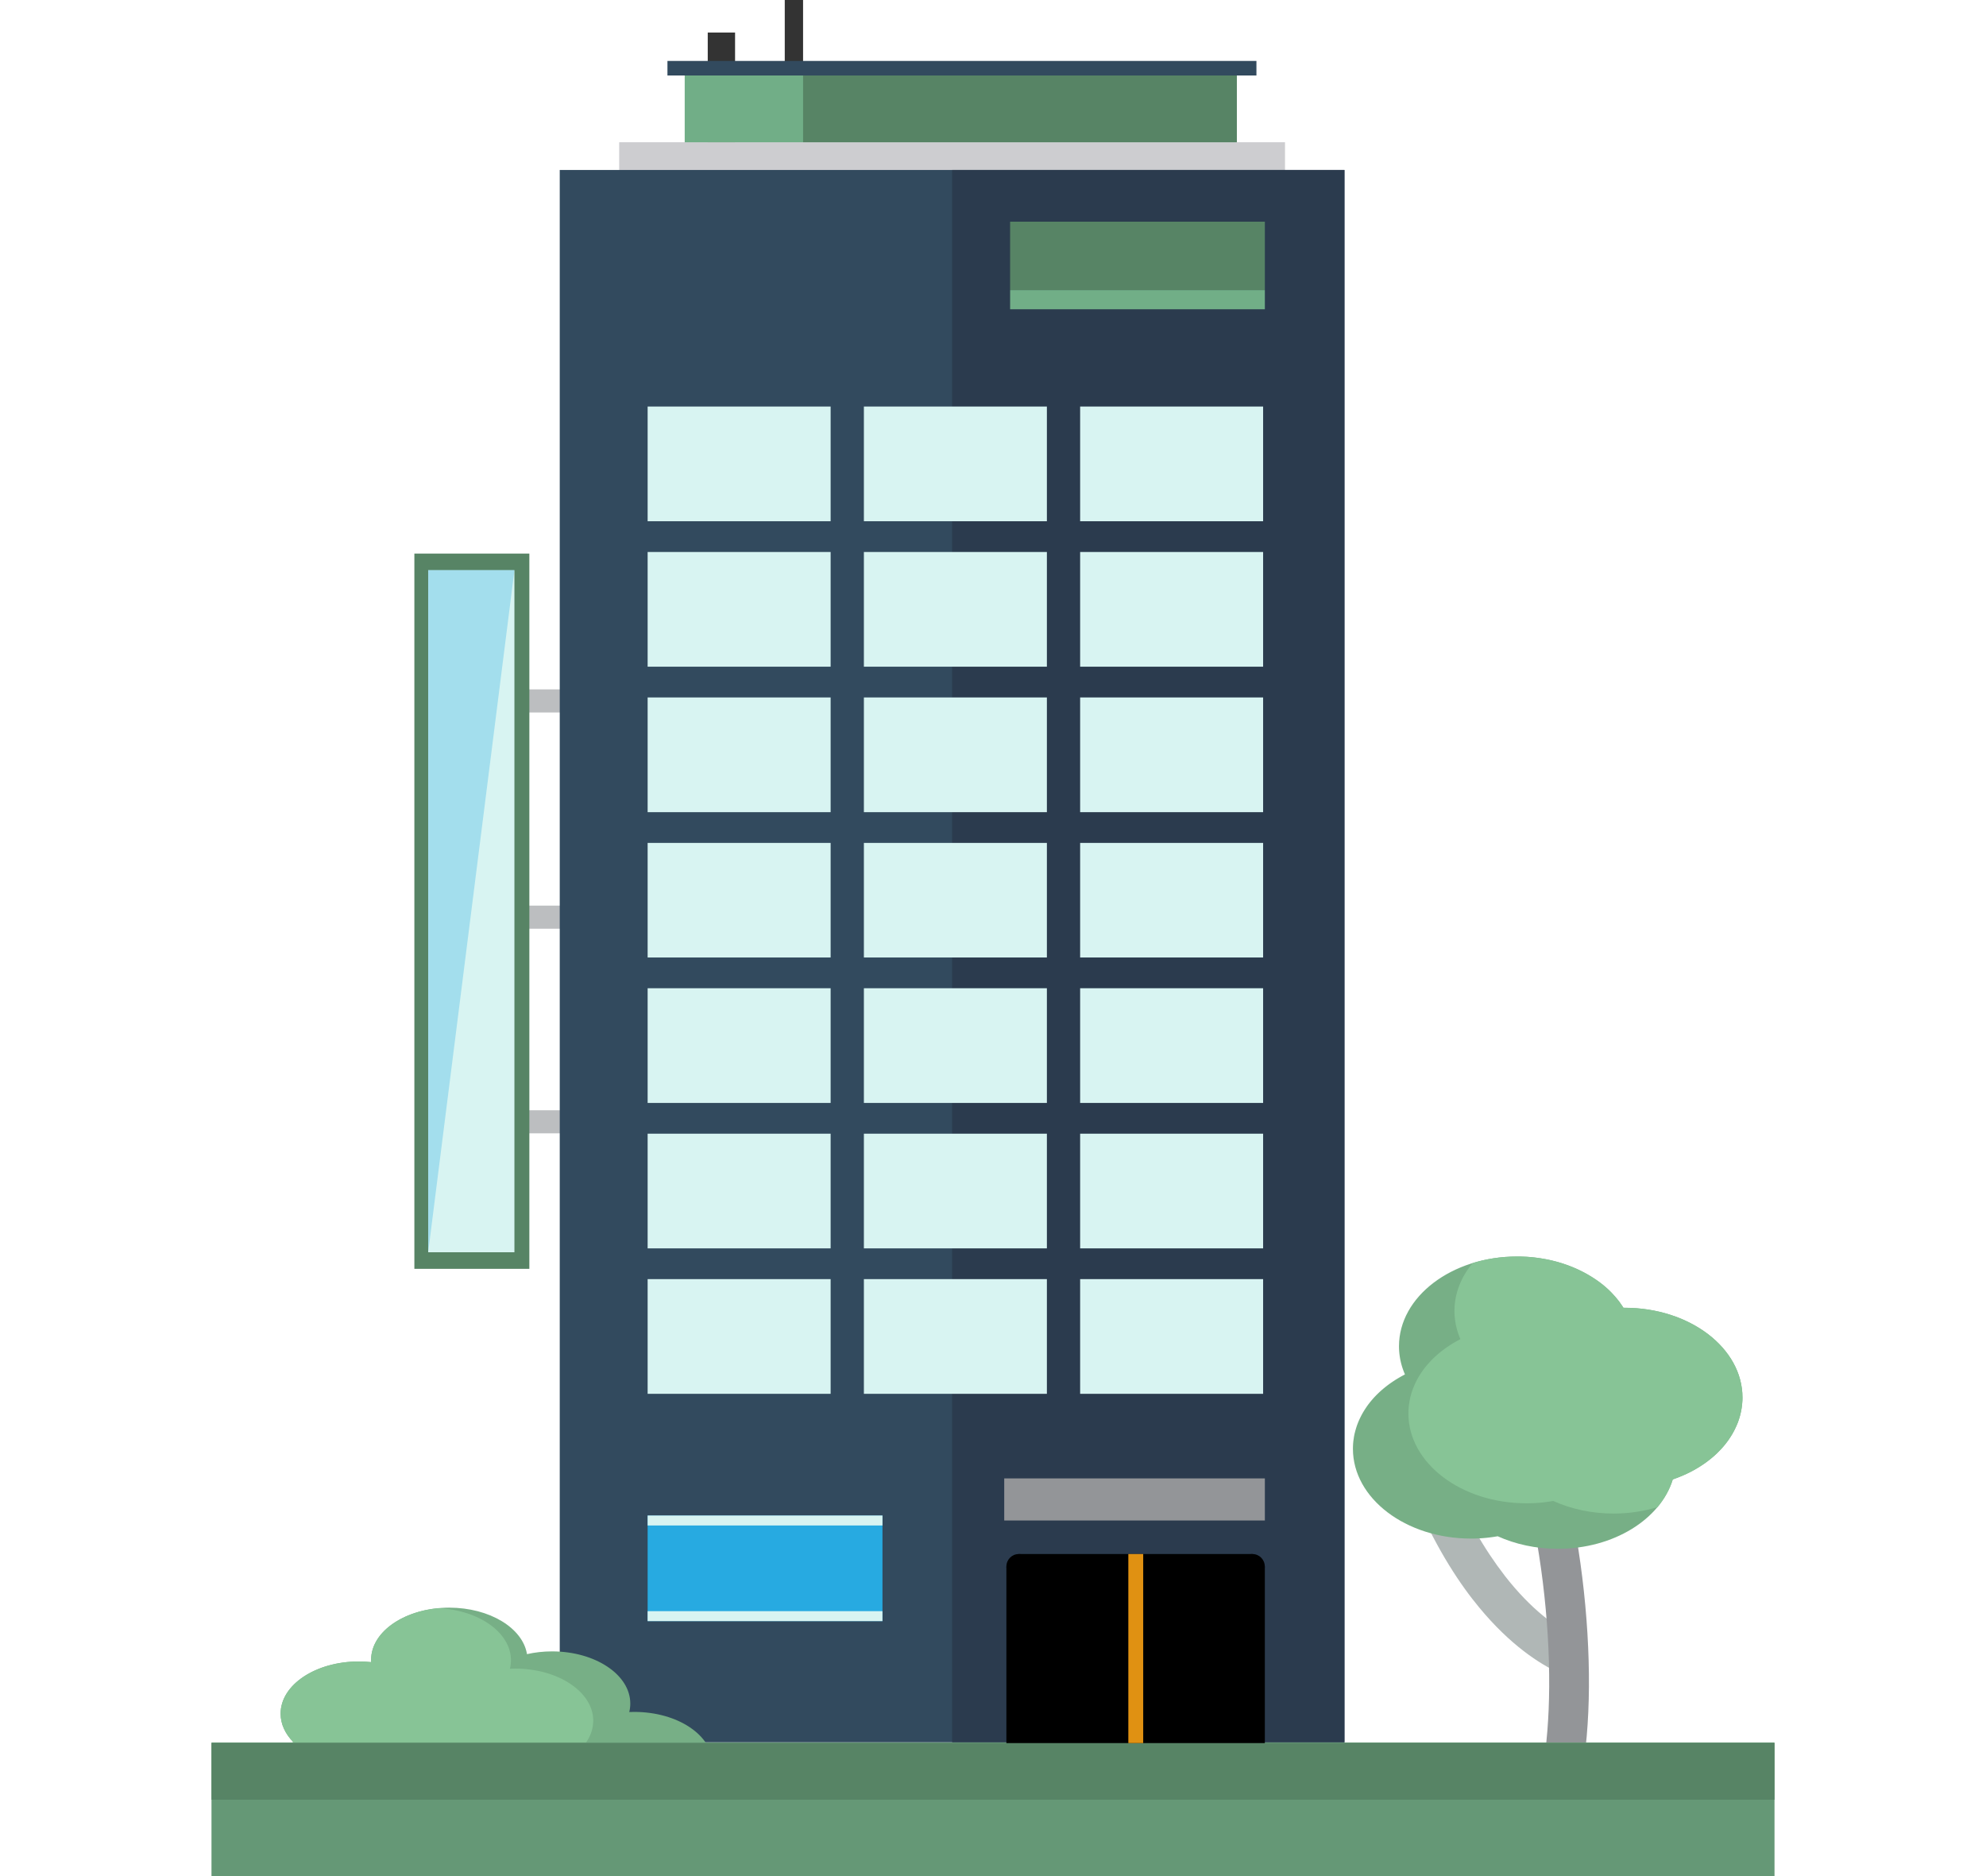 <?xml version="1.0" encoding="UTF-8"?><svg id="a" xmlns="http://www.w3.org/2000/svg" xmlns:xlink="http://www.w3.org/1999/xlink" viewBox="0 0 90 85"><defs><style>.c{fill:#d8f4f2;}.d{fill:#87c496;}.d,.e{fill-rule:evenodd;}.f{fill:#939598;}.g{opacity:.3;}.g,.h{fill:#27aae1;}.i{fill:#324a5e;}.j{fill:#e09112;}.k{fill:#b8e0bf;}.l{fill:#333;}.m{clip-path:url(#b);}.n{fill:#578465;}.o{fill:#659876;}.p{fill:none;}.q{fill:#b0b7b6;}.r{fill:#71ae87;}.s{fill:#2b3b4e;}.t{fill:#bcbec0;}.u{fill:#cdcdd0;}.e{fill:#77af86;}</style><clipPath id="b"><rect class="p" x="9.584" y="71.728" width="24.687" height="9.808"/></clipPath></defs><rect class="t" x="21.257" y="31.234" width="5.037" height="1.046"/><rect class="t" x="21.257" y="50.302" width="5.037" height="1.046"/><rect class="t" x="21.257" y="41.031" width="5.037" height="1.046"/><rect class="l" x="35.563" width=".83" height="5.115"/><rect class="l" x="32.073" y="1.474" width="1.238" height="5.115"/><rect class="u" x="28.06" y="6.445" width="30.173" height="3.599"/><rect class="i" x="25.366" y="7.701" width="35.561" height="71.238"/><rect class="s" x="43.147" y="7.701" width="17.78" height="71.238"/><g><g><rect class="c" x="48.949" y="57.953" width="8.292" height="5.197"/><rect class="c" x="39.149" y="57.953" width="8.293" height="5.197"/><rect class="c" x="29.349" y="57.953" width="8.293" height="5.197"/></g><g><rect class="c" x="48.949" y="51.364" width="8.292" height="5.196"/><rect class="c" x="39.149" y="51.364" width="8.293" height="5.196"/><rect class="c" x="29.349" y="51.364" width="8.293" height="5.196"/></g><g><rect class="c" x="48.949" y="44.774" width="8.292" height="5.197"/><rect class="c" x="39.149" y="44.774" width="8.293" height="5.197"/><rect class="c" x="29.349" y="44.774" width="8.293" height="5.197"/></g><g><rect class="c" x="48.949" y="38.19" width="8.292" height="5.191"/><rect class="c" x="39.149" y="38.19" width="8.293" height="5.191"/><rect class="c" x="29.349" y="38.19" width="8.293" height="5.191"/></g><g><rect class="c" x="48.949" y="31.599" width="8.292" height="5.198"/><rect class="c" x="39.149" y="31.599" width="8.293" height="5.198"/><rect class="c" x="29.349" y="31.599" width="8.293" height="5.198"/></g><g><rect class="c" x="48.949" y="25.009" width="8.292" height="5.197"/><rect class="c" x="39.149" y="25.009" width="8.293" height="5.197"/><rect class="c" x="29.349" y="25.009" width="8.293" height="5.197"/></g><g><rect class="c" x="48.949" y="18.419" width="8.292" height="5.197"/><rect class="c" x="39.149" y="18.419" width="8.293" height="5.197"/><rect class="c" x="29.349" y="18.419" width="8.293" height="5.197"/></g></g><rect class="r" x="31.029" y="2.979" width="25.021" height="3.467"/><rect class="i" x="30.247" y="2.761" width="26.691" height=".659"/><g class="m"><g><path class="k" d="M19.404,93.195c.415,.071,.808-.208,.879-.623,.071-.415-.208-.808-.623-.879-1.082-.187-2.243-.861-3.079-2.04-.707-.998-1.18-2.363-1.18-4.112,0-.421-.341-.763-.763-.763s-.763,.341-.763,.763c0,2.092,.587,3.755,1.466,4.994,1.086,1.532,2.621,2.411,4.063,2.66Z"/><path class="k" d="M20.432,89.746c-.413,.082-.681,.484-.599,.897,.082,.413,.484,.681,.897,.599,1.239-.249,3.46-.922,5.181-2.432,1.164-1.022,2.096-2.415,2.355-4.3,.056-.416-.236-.8-.653-.855-.416-.056-.799,.236-.855,.653-.202,1.465-.934,2.555-1.849,3.358-1.46,1.282-3.394,1.863-4.477,2.08Z"/><path class="e" d="M28.025,86.127c.494,.175,1.058,.274,1.657,.274,1.956,0,3.542-1.057,3.542-2.362,0-1.026-.98-1.898-2.349-2.225,.861-.431,1.417-1.117,1.417-1.89,0-1.304-1.586-2.362-3.542-2.362-.079,0-.157,.002-.234,.005,.031-.126,.047-.255,.047-.386,0-1.304-1.586-2.362-3.542-2.362-.399,0-.782,.044-1.139,.125-.191-1.184-1.695-2.106-3.522-2.106-1.956,0-3.542,1.058-3.542,2.362,0,.035,.001,.071,.004,.106-.183-.019-.371-.03-.563-.03-1.956,0-3.542,1.058-3.542,2.362,0,.474,.209,.915,.569,1.285-.467,.396-.748,.893-.755,1.435-.24-.035,1.001-.053,.745-.053-1.956,0-3.692,1.057-3.692,2.362,0,1.305,1.736,2.362,3.692,2.362,.092,0-3.408-.002-3.317-.007,.358,1.051,3.87,1.836,5.555,1.836,.195,0,.386-.011,.572-.031,.151,1.212,1.673,2.164,3.53,2.164,1.51,0,2.799-.63,3.309-1.517,.51,.19,1.099,.298,1.725,.298,1.582,0,2.921-.691,3.376-1.646Z"/><path class="d" d="M22.617,84.162c.494,.175,1.059,.274,1.657,.274,1.956,0,3.542-1.058,3.542-2.362,0-1.025-.98-1.898-2.349-2.224,.861-.431,1.417-1.117,1.417-1.89,0-1.304-1.586-2.362-3.542-2.362-.078,0-.156,.002-.234,.005,.031-.126,.047-.255,.047-.386,0-1.247-1.449-2.268-3.285-2.356-1.724,.159-3.052,1.146-3.052,2.34,0,.035,.001,.071,.004,.106-.183-.019-.371-.03-.563-.03-1.956,0-3.542,1.058-3.542,2.362,0,.474,.209,.915,.569,1.285-.467,.396-.748,.893-.755,1.435-.24-.035,1.001-.053,.745-.053-1.956,0-3.692,1.057-3.692,2.362,0,1.01,1.56,1.871,2.896,2.209,.05-.004,.099-.009,.148-.014l.007,.05c.346,.076,.257,.116,.641,.116,.092,0-3.408-.002-3.317-.007,.358,1.051,3.87,1.836,5.555,1.836h.01c.914-.244,1.64-.735,1.992-1.349,.511,.19,1.099,.299,1.725,.299,1.582,0,2.922-.691,3.377-1.646Z"/></g></g><g><path class="q" d="M71.24,74.076c.445,.223,.625,.764,.403,1.208-.222,.445-.763,.625-1.208,.403-.851-.426-2.238-1.348-3.686-3.212h-.002c-.958-1.233-1.955-2.895-2.854-5.123-.185-.462,.039-.987,.502-1.172,.462-.185,.987,.039,1.173,.501,.825,2.045,1.735,3.563,2.607,4.686h-.002l.002,.004c1.239,1.596,2.376,2.361,3.066,2.706Z"/><path class="f" d="M70.542,83.75c-.267,.419-.824,.543-1.243,.275-.42-.267-.543-.824-.276-1.243,.785-1.226,1.163-3.582,1.182-6.358,.02-3.008-.393-6.454-1.183-9.498-.125-.482,.164-.974,.647-1.098,.482-.125,.973,.165,1.098,.646,.826,3.189,1.26,6.802,1.239,9.957-.021,3.095-.49,5.796-1.465,7.319Z"/><path class="e" d="M67.873,69.602h-.002l-.016,.004c-.04,.007-.08,.013-.119,.019h-.003l-.006,.002c-.037,.006-.074,.011-.112,.016l-.013,.002h-.006c-.037,.006-.075,.011-.112,.015l-.014,.002h-.006c-.041,.005-.081,.01-.122,.014h-.009c-.042,.005-.083,.008-.125,.012h-.008c-.044,.004-.088,.007-.132,.009h-.003c-.045,.003-.089,.005-.134,.006h-.002c-.044,.002-.089,.003-.133,.004h-.004c-.045,0-.091,.001-.136,.001-2.952,0-5.345-1.821-5.345-4.066,0-.03,0-.061,.002-.091v-.024c.002-.03,.003-.061,.005-.091v-.011c.003-.03,.005-.059,.008-.089v-.01c.004-.031,.008-.061,.012-.092l.003-.018c.004-.029,.008-.058,.013-.088v-.004h0v-.004c.005-.028,.011-.057,.016-.086l.004-.021c.006-.03,.013-.06,.02-.09l.002-.006c.007-.03,.015-.06,.023-.09l.002-.007c.008-.03,.016-.059,.026-.089l.005-.018c.008-.028,.017-.056,.027-.084v-.004h.001v-.002c.01-.029,.02-.057,.031-.085l.006-.017c.011-.028,.022-.057,.033-.084l.005-.013,.031-.072,.009-.02c.012-.027,.024-.054,.037-.08l.009-.018c.012-.025,.024-.049,.037-.074l.004-.008h0l.003-.007,.039-.073,.012-.022c.015-.026,.029-.052,.045-.078l.006-.009c.014-.024,.029-.049,.044-.072l.01-.016c.016-.025,.032-.049,.048-.074l.015-.022c.016-.023,.032-.047,.048-.07l.003-.005h0c.018-.027,.037-.052,.056-.077l.013-.016c.019-.025,.038-.05,.058-.075l.007-.009,.053-.064,.015-.018c.019-.023,.039-.045,.058-.067l.018-.021,.053-.058,.009-.01h.001l.006-.007c.019-.02,.038-.04,.058-.06l.02-.021c.022-.022,.044-.044,.067-.066l.008-.007c.021-.02,.042-.041,.064-.061l.017-.016c.024-.022,.048-.043,.071-.064l.014-.012c.022-.019,.044-.038,.067-.057l.018-.015c.022-.018,.044-.037,.066-.054l.024-.019c.024-.019,.049-.039,.075-.058l.014-.011c.022-.016,.043-.033,.065-.048l.026-.019c.024-.017,.049-.035,.074-.052l.027-.018c.023-.016,.047-.032,.07-.048l.009-.006h.002c.027-.019,.053-.036,.08-.053l.03-.019c.026-.016,.052-.032,.078-.047l.027-.016c.023-.014,.045-.027,.068-.04l.022-.013c.028-.016,.056-.031,.085-.047l.027-.015,.081-.043,.01-.005,.003-.002-.024-.057-.006-.014c-.011-.027-.022-.055-.032-.082l-.005-.013c-.01-.028-.02-.056-.03-.084l-.005-.014c-.01-.029-.019-.058-.028-.087l-.003-.008c-.009-.031-.018-.061-.026-.092l-.002-.005c-.008-.032-.017-.064-.024-.096v-.002c-.008-.032-.015-.064-.022-.097v-.003l-.002-.006c-.006-.031-.012-.062-.017-.094v-.003c-.006-.033-.011-.067-.016-.101h0v-.005c-.005-.033-.008-.066-.012-.098h0v-.004c-.004-.033-.006-.067-.009-.101v-.002c-.002-.034-.004-.067-.005-.1v-.002h0v-.002c-.001-.034-.002-.069-.002-.103,0-2.246,2.393-4.066,5.344-4.066,.04,0,.08,0,.12,.001h.04c.035,.002,.069,.003,.103,.004h.017c.042,.002,.084,.004,.126,.006h.019c.035,.003,.07,.006,.106,.008l.03,.002c.033,.003,.065,.005,.098,.008l.029,.003c.037,.004,.075,.008,.112,.012l.037,.005,.086,.011,.037,.005c.037,.005,.073,.01,.11,.016h.007l.017,.004c.033,.005,.065,.01,.098,.016l.034,.006,.086,.016,.033,.006c.036,.007,.072,.015,.108,.022l.036,.008,.078,.018,.039,.009c.034,.008,.069,.017,.103,.026l.006,.002h.005c.035,.01,.071,.02,.106,.029l.033,.009,.081,.024,.029,.008c.034,.011,.069,.021,.102,.032l.041,.014,.063,.021,.046,.016,.068,.024,.039,.014c.03,.011,.06,.022,.089,.034l.043,.017,.062,.025,.039,.016,.08,.034,.05,.022,.057,.026,.049,.023,.048,.023,.045,.022c.029,.014,.058,.029,.087,.043l.04,.021,.048,.025,.048,.026,.05,.028,.07,.04,.044,.026,.053,.032,.032,.019,.053,.033h0c.024,.016,.048,.031,.071,.046l.047,.031,.033,.022,.053,.036,.017,.012c.038,.026,.075,.054,.112,.081l.012,.009,.05,.038,.027,.021,.047,.037,.023,.019c.028,.023,.057,.047,.084,.07l.029,.025,.044,.039,.021,.018,.047,.043c.02,.018,.039,.036,.058,.055l.002,.002,.039,.039,.025,.025,.044,.045,.009,.01c.052,.054,.102,.108,.15,.164l.005,.006c.047,.055,.092,.11,.136,.166l.012,.015,.04,.053,.009,.013c.041,.056,.08,.112,.118,.17l.012,.018,.035,.054h.05c2.951,0,5.344,1.821,5.344,4.067,0,.031,0,.062-.002,.093v.03l-.005,.068-.002,.026c-.002,.031-.005,.062-.008,.093v.009c-.004,.029-.008,.057-.011,.086l-.003,.023c-.003,.025-.007,.049-.011,.073l-.004,.023c-.005,.029-.01,.059-.016,.088l-.005,.025-.015,.068-.006,.026c-.006,.025-.012,.049-.018,.074l-.005,.018c-.008,.029-.017,.058-.025,.088l-.007,.022c-.007,.022-.014,.045-.021,.067l-.009,.027c-.009,.026-.018,.052-.028,.078l-.003,.007v.004c-.012,.027-.022,.054-.033,.081l-.012,.029-.025,.057-.013,.029c-.013,.028-.025,.055-.038,.082h0l-.003,.007-.037,.075-.015,.03-.028,.051-.018,.034c-.014,.025-.028,.05-.043,.075l-.013,.021-.037,.06-.017,.027-.036,.055-.017,.027c-.017,.025-.034,.049-.051,.074l-.017,.024-.038,.051-.023,.031-.043,.056-.014,.018c-.02,.025-.039,.048-.06,.073l-.02,.024-.043,.049-.023,.026c-.015,.017-.03,.033-.045,.05l-.038,.04-.046,.048-.03,.031-.037,.037-.033,.033-.046,.043-.045,.042-.046,.041-.032,.028-.045,.038-.032,.027c-.024,.02-.048,.039-.071,.058l-.031,.024-.045,.035-.039,.03-.05,.037-.029,.022c-.025,.018-.049,.035-.075,.053l-.044,.03-.042,.028-.041,.027-.045,.029-.041,.027c-.025,.015-.049,.03-.074,.045h-.002l-.05,.031-.043,.025-.044,.026-.057,.031-.062,.034-.053,.028-.053,.027-.041,.02-.054,.026-.045,.022-.098,.045-.03,.013-.06,.026-.045,.019-.049,.02c-.024,.01-.048,.019-.072,.029l-.069,.027-.05,.019-.054,.02-.047,.017-.057,.02c-.55,1.801-2.672,3.143-5.206,3.143-.998,0-1.932-.208-2.732-.571Z"/><path class="d" d="M66.751,57.221c.616-.189,1.29-.293,1.995-.293,.04,0,.08,0,.12,.001h.04c.035,.002,.069,.003,.103,.004h.017c.042,.002,.084,.004,.126,.006h.019c.035,.003,.07,.006,.106,.008l.03,.002c.033,.003,.065,.005,.098,.008l.029,.003c.037,.004,.075,.008,.112,.012l.037,.005,.086,.011,.037,.005c.037,.005,.073,.01,.11,.016h.007l.017,.004c.033,.005,.065,.01,.098,.016l.034,.006,.086,.016,.033,.006c.036,.007,.072,.015,.108,.022l.036,.008,.078,.018,.039,.009c.034,.008,.069,.017,.103,.026l.006,.002h.005c.035,.01,.071,.02,.106,.029l.033,.009,.081,.024,.029,.008c.034,.011,.069,.021,.102,.032l.041,.014,.063,.021,.046,.016,.068,.024,.039,.014c.03,.011,.06,.022,.089,.034l.043,.017,.062,.025,.039,.016,.08,.034,.05,.022,.057,.026,.049,.023,.048,.023,.045,.022c.029,.014,.058,.029,.087,.043l.04,.021,.048,.025,.048,.026,.05,.028,.07,.04,.044,.026,.053,.032,.032,.019,.053,.033h0c.024,.016,.048,.031,.071,.046l.047,.031,.033,.022,.053,.036,.017,.012c.038,.026,.075,.054,.112,.081l.012,.009,.05,.038,.027,.021,.047,.037,.023,.019c.028,.023,.057,.047,.084,.07l.029,.025,.044,.039,.021,.018,.047,.043c.02,.018,.039,.036,.058,.055l.002,.002,.039,.039,.025,.025,.044,.045,.009,.01c.052,.054,.102,.108,.15,.164l.005,.006c.047,.055,.092,.11,.136,.166l.012,.015,.04,.053,.009,.013c.041,.056,.08,.112,.118,.17l.012,.018,.035,.054h.05c2.951,0,5.344,1.821,5.344,4.067,0,.031,0,.062-.002,.093v.03l-.005,.068-.002,.026c-.002,.031-.005,.062-.008,.093v.009c-.004,.029-.008,.057-.011,.086l-.003,.023c-.003,.025-.007,.049-.011,.073l-.004,.023c-.005,.029-.01,.059-.016,.088l-.005,.025-.015,.068-.006,.026c-.006,.025-.012,.049-.018,.074l-.005,.018c-.008,.029-.017,.058-.025,.088l-.007,.022c-.007,.022-.014,.045-.021,.067l-.009,.027c-.009,.026-.018,.052-.028,.078l-.003,.007v.004c-.012,.027-.022,.054-.033,.081l-.012,.029-.025,.057-.013,.029c-.013,.028-.025,.055-.038,.082h0l-.003,.007-.037,.075-.015,.03-.028,.051-.018,.034c-.014,.025-.028,.05-.043,.075l-.013,.021-.037,.06-.017,.027-.036,.055-.017,.027c-.017,.025-.034,.049-.051,.074l-.017,.024-.038,.051-.023,.031-.043,.056-.014,.018c-.02,.025-.039,.048-.06,.073l-.02,.024-.043,.049-.023,.026c-.015,.017-.03,.033-.045,.05l-.038,.04-.046,.048-.03,.031-.037,.037-.033,.033-.046,.043-.045,.042-.046,.041-.032,.028-.045,.038-.032,.027c-.024,.02-.048,.039-.071,.058l-.031,.024-.045,.035-.039,.03-.05,.037-.029,.022c-.025,.018-.049,.035-.075,.053l-.044,.03-.042,.028-.041,.027-.045,.029-.041,.027c-.025,.015-.049,.03-.074,.045h-.002l-.05,.031-.043,.025-.044,.026-.057,.031-.062,.034-.053,.028-.053,.027-.041,.02-.054,.026-.045,.022-.098,.045-.03,.013-.06,.026-.045,.019-.049,.02c-.024,.01-.048,.019-.072,.029l-.069,.027-.05,.019-.054,.02-.047,.017-.057,.02c-.138,.452-.375,.875-.692,1.255-.616,.189-1.29,.293-1.995,.293-.998,0-1.932-.208-2.732-.571h-.003l-.017,.004c-.039,.007-.079,.013-.119,.019h-.003l-.007,.002c-.037,.006-.074,.011-.111,.016l-.013,.002h-.005c-.037,.006-.075,.011-.112,.015l-.014,.002h-.006c-.041,.005-.081,.01-.123,.014h-.009c-.041,.005-.083,.008-.125,.012h-.009c-.044,.004-.087,.007-.131,.009h-.003c-.044,.003-.089,.005-.134,.006h-.002c-.044,.002-.088,.003-.133,.004h-.004c-.045,0-.091,.001-.136,.001-2.952,0-5.344-1.821-5.344-4.066,0-.03,0-.061,.001-.091v-.024c.002-.03,.004-.061,.006-.091v-.011c.003-.03,.005-.06,.008-.089v-.01c.004-.031,.008-.061,.012-.092l.003-.018c.004-.029,.008-.058,.013-.088v-.004h0v-.004c.005-.028,.011-.057,.016-.086l.004-.021c.006-.03,.013-.06,.02-.09v-.006c.008-.03,.016-.06,.024-.09l.002-.007c.008-.03,.017-.059,.025-.089l.005-.018c.009-.028,.017-.056,.027-.084v-.004h.002v-.002c.01-.029,.02-.057,.031-.085l.006-.017c.011-.028,.022-.057,.033-.084l.005-.013c.01-.024,.02-.048,.031-.072l.009-.02c.012-.027,.024-.054,.037-.08l.008-.018c.012-.025,.024-.049,.037-.074l.004-.008h0l.003-.007c.013-.024,.026-.049,.039-.073l.012-.022c.015-.026,.03-.052,.045-.078l.005-.009c.015-.024,.029-.048,.045-.072l.01-.016c.016-.025,.032-.049,.048-.074l.014-.022c.016-.023,.032-.047,.048-.069l.004-.005h0c.018-.026,.037-.052,.056-.077l.012-.016c.019-.025,.038-.05,.058-.075l.008-.009c.017-.022,.035-.043,.053-.064l.015-.018c.019-.023,.039-.045,.058-.067l.019-.021,.053-.058,.009-.01h.001l.006-.007c.019-.02,.038-.04,.057-.06l.02-.021,.067-.066,.008-.007c.021-.02,.042-.041,.064-.061l.017-.016c.023-.022,.047-.043,.071-.064l.014-.012c.022-.019,.044-.038,.066-.057l.018-.015c.022-.018,.044-.037,.067-.054l.024-.019c.025-.019,.049-.039,.074-.058l.015-.011c.022-.017,.043-.033,.065-.049l.026-.019c.024-.017,.049-.035,.074-.052l.027-.018c.023-.016,.047-.032,.07-.048l.01-.006h.002c.026-.019,.053-.036,.08-.053l.03-.019c.026-.016,.052-.032,.078-.047l.027-.016c.022-.014,.045-.026,.068-.04l.022-.013c.028-.016,.056-.031,.085-.047l.027-.015,.081-.043,.01-.005,.003-.002-.024-.057-.006-.014c-.011-.027-.022-.055-.032-.082l-.005-.013c-.01-.028-.02-.056-.03-.084l-.005-.014c-.01-.029-.019-.058-.028-.087l-.003-.008c-.009-.031-.018-.061-.026-.092v-.006c-.01-.032-.018-.064-.026-.096v-.002c-.008-.032-.015-.064-.022-.097v-.003l-.002-.006c-.007-.031-.012-.062-.017-.094v-.003c-.006-.033-.011-.067-.016-.101h0v-.004c-.005-.033-.009-.066-.012-.099h0v-.004c-.004-.033-.006-.067-.009-.101v-.002c-.002-.033-.004-.067-.005-.1v-.002h0v-.002c-.001-.034-.002-.069-.002-.103,0-.801,.305-1.549,.831-2.178Z"/></g><rect class="o" x="9.584" y="78.946" width="70.832" height="6.054"/><rect class="n" x="9.584" y="78.974" width="70.832" height="2.565"/><g><g><rect x="45.607" y="70.974" width="11.712" height="8.001"/><ellipse cx="46.165" cy="70.974" rx=".558" ry=".565"/><ellipse cx="56.759" cy="70.974" rx=".558" ry=".565"/><rect x="46.165" y="70.408" width="10.594" height="1.66"/></g><rect class="j" x="51.133" y="70.408" width=".674" height="8.566"/></g><rect class="h" x="29.349" y="68.664" width="10.642" height="4.785"/><g><rect class="c" x="34.444" y="67.902" width=".451" height="10.642" transform="translate(107.892 38.553) rotate(90)"/><rect class="c" x="34.444" y="63.568" width=".451" height="10.642" transform="translate(103.559 34.22) rotate(90)"/></g><rect class="f" x="45.509" y="66.982" width="11.811" height="1.907"/><rect class="n" x="45.776" y="10.044" width="11.544" height="3.1"/><rect class="r" x="45.776" y="13.144" width="11.544" height=".868"/><rect class="n" x="18.778" y="25.081" width="5.211" height="32.406"/><rect class="c" x="19.404" y="25.831" width="3.908" height="30.905"/><polygon class="g" points="19.404 56.736 19.404 25.831 23.313 25.831 19.404 56.736"/><rect class="n" x="36.393" y="3.42" width="19.657" height="3.025"/></svg>